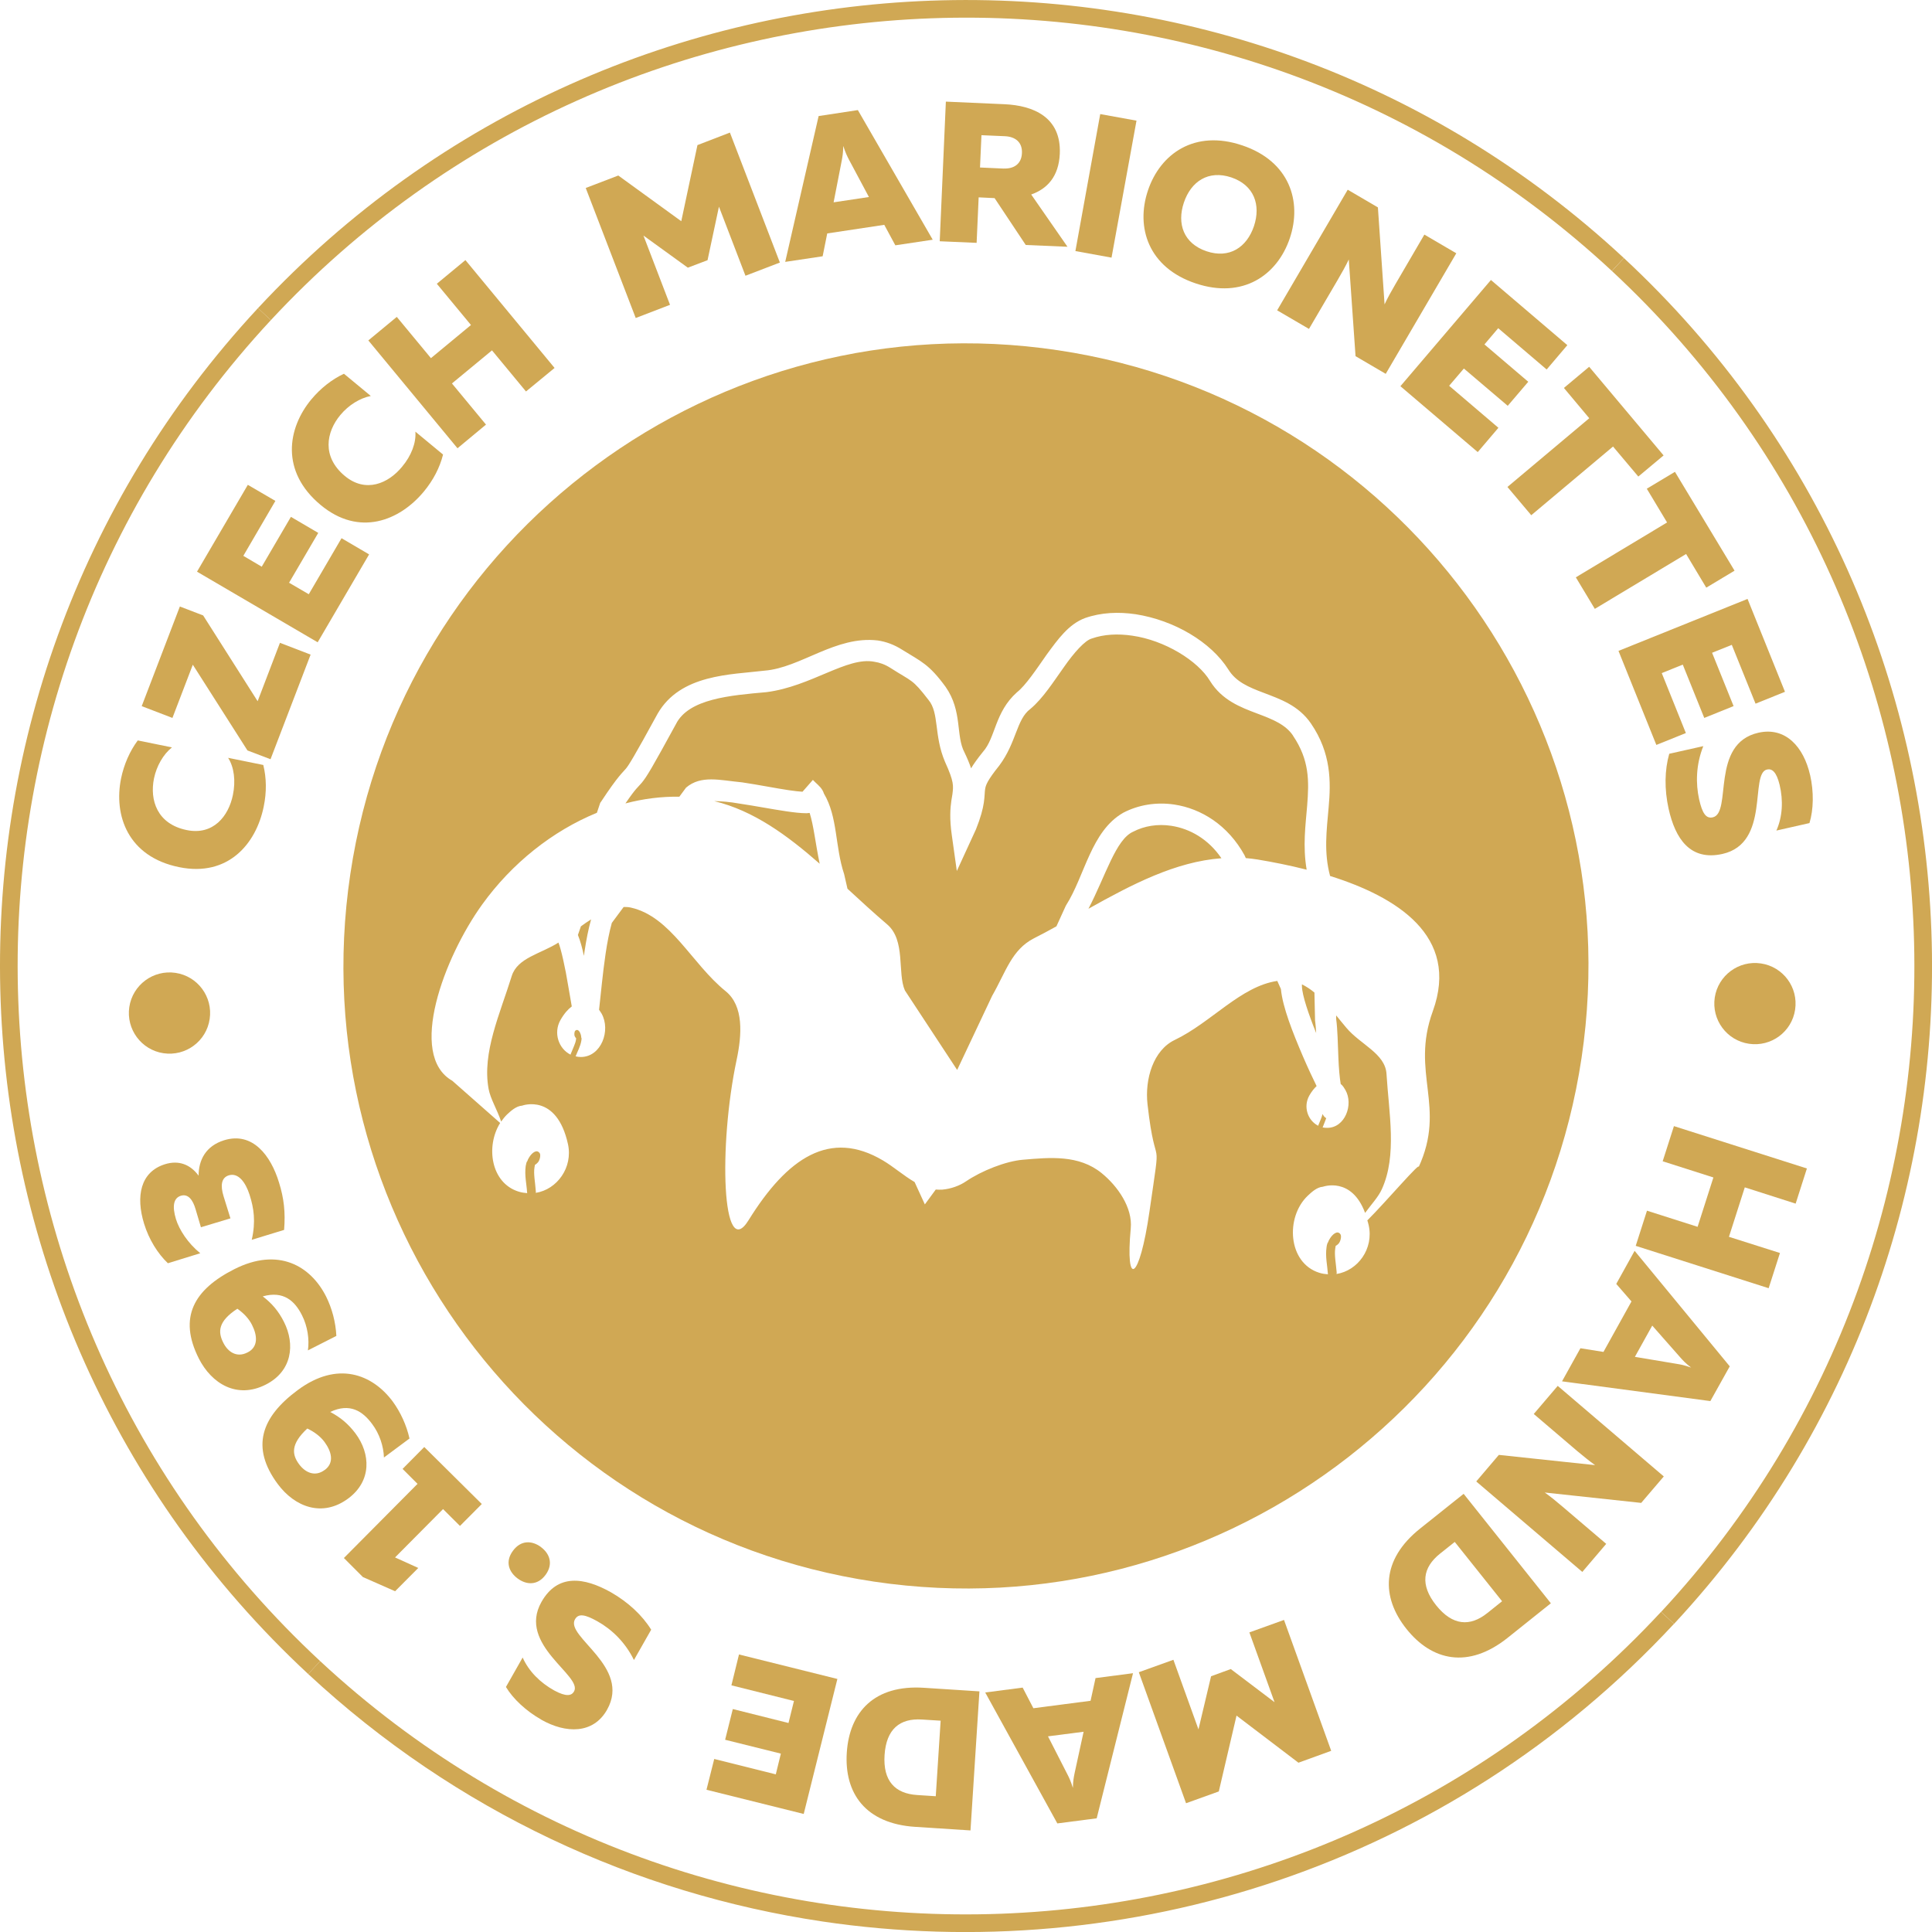 <svg width="40" height="40" viewBox="0 0 40 40" fill="none" xmlns="http://www.w3.org/2000/svg">
<g clip-path="url(#clip0_2319_67)">
<path d="M2.507 16.115C2.566 15.829 2.686 15.553 2.852 15.33L3.56 15.474C3.379 15.619 3.242 15.859 3.188 16.117C3.097 16.567 3.253 17.061 3.867 17.186C4.416 17.298 4.732 16.898 4.822 16.459C4.882 16.168 4.847 15.883 4.723 15.69L5.451 15.838C5.518 16.108 5.522 16.399 5.46 16.699C5.303 17.474 4.72 18.159 3.711 17.954C2.644 17.738 2.351 16.878 2.507 16.115Z" fill="#D0A854"/>
<path d="M5.123 15.537L3.992 13.762L3.57 14.864L2.934 14.62L3.724 12.557L4.206 12.742L5.334 14.518L5.796 13.309L6.431 13.553L5.601 15.719L5.12 15.536L5.123 15.537Z" fill="#D0A854"/>
<path d="M5.702 10.37L5.038 11.508L5.419 11.733L6.023 10.701L6.589 11.033L5.985 12.065L6.393 12.303L7.071 11.143L7.642 11.478L6.577 13.298L4.079 11.836L5.131 10.038L5.702 10.371V10.37Z" fill="#D0A854"/>
<path d="M6.447 8.268C6.634 8.042 6.87 7.855 7.121 7.738L7.677 8.198C7.45 8.242 7.215 8.389 7.046 8.593C6.753 8.945 6.659 9.456 7.14 9.855C7.572 10.213 8.04 10.011 8.324 9.664C8.516 9.436 8.618 9.168 8.6 8.937L9.173 9.411C9.105 9.681 8.971 9.94 8.777 10.175C8.272 10.785 7.435 11.116 6.641 10.457C5.803 9.762 5.949 8.867 6.447 8.267V8.268Z" fill="#D0A854"/>
<path d="M11.482 7.618L10.89 8.105L10.186 7.254L9.357 7.939L10.062 8.791L9.472 9.281L7.626 7.048L8.215 6.561L8.922 7.415L9.751 6.729L9.044 5.875L9.636 5.385L11.482 7.618Z" fill="#D0A854"/>
<path d="M16.146 5.436L15.434 5.709L14.885 4.279L14.649 5.387L14.241 5.542L13.322 4.877L13.872 6.311L13.162 6.584L12.127 3.892L12.801 3.634L14.105 4.58L14.44 3.004L15.112 2.745L16.147 5.437L16.146 5.436Z" fill="#D0A854"/>
<path d="M16.948 2.403L17.761 2.279L19.311 4.963L18.537 5.079L18.308 4.655L17.127 4.833L17.032 5.306L16.257 5.422L16.949 2.402L16.948 2.403ZM17.99 4.079L17.574 3.3C17.541 3.234 17.506 3.168 17.459 3.022C17.456 3.177 17.441 3.249 17.428 3.322L17.259 4.189L17.99 4.079Z" fill="#D0A854"/>
<path d="M19.584 2.104L20.802 2.158C21.387 2.185 21.975 2.421 21.942 3.184C21.92 3.664 21.674 3.912 21.35 4.027L22.101 5.109L21.237 5.072L20.592 4.102L20.262 4.086L20.22 5.028L19.456 4.995L19.583 2.105L19.584 2.104ZM20.777 3.489C20.994 3.498 21.148 3.394 21.158 3.171C21.169 2.948 21.025 2.83 20.806 2.82L20.32 2.799L20.29 3.468L20.777 3.49V3.489Z" fill="#D0A854"/>
<path d="M23.013 5.334L22.265 5.198L22.779 2.362L23.53 2.498L23.013 5.334Z" fill="#D0A854"/>
<path d="M25.717 3.009C26.697 3.337 26.962 4.169 26.704 4.933C26.446 5.696 25.734 6.196 24.754 5.867C23.775 5.539 23.51 4.707 23.767 3.943C24.023 3.18 24.737 2.678 25.716 3.009H25.717ZM25.493 3.673C25.019 3.515 24.659 3.755 24.511 4.194C24.364 4.632 24.504 5.041 24.98 5.202C25.454 5.361 25.813 5.121 25.962 4.682C26.108 4.243 25.965 3.833 25.493 3.673Z" fill="#D0A854"/>
<path d="M27.903 3.928L28.528 4.294L28.666 6.302C28.723 6.177 28.812 6.017 28.894 5.878L29.49 4.857L30.151 5.244L28.69 7.74L28.065 7.374L27.925 5.372C27.867 5.496 27.778 5.654 27.698 5.791L27.101 6.81L26.442 6.425L27.903 3.928Z" fill="#D0A854"/>
<path d="M32.021 7.649L31.019 6.795L30.734 7.131L31.641 7.904L31.216 8.402L30.308 7.63L30.003 7.987L31.023 8.857L30.595 9.36L28.994 7.996L30.868 5.797L32.45 7.146L32.023 7.649H32.021Z" fill="#D0A854"/>
<path d="M33.92 9.867L33.396 9.245L31.703 10.667L31.21 10.082L32.904 8.659L32.379 8.032L32.902 7.594L34.443 9.429L33.919 9.867H33.92Z" fill="#D0A854"/>
<path d="M35.326 12.166L34.909 11.47L33.019 12.606L32.626 11.953L34.515 10.817L34.095 10.118L34.678 9.769L35.912 11.815L35.327 12.166H35.326Z" fill="#D0A854"/>
<path d="M36.346 14.567L35.855 13.351L35.447 13.515L35.892 14.619L35.285 14.864L34.84 13.76L34.405 13.936L34.904 15.177L34.293 15.423L33.509 13.476L36.181 12.4L36.956 14.323L36.346 14.569V14.567Z" fill="#D0A854"/>
<path d="M37.476 16.044C37.556 16.394 37.548 16.763 37.463 17.041L36.778 17.196C36.905 16.913 36.923 16.574 36.845 16.249C36.779 15.978 36.687 15.909 36.584 15.932C36.218 16.014 36.659 17.456 35.661 17.68C34.992 17.829 34.685 17.363 34.547 16.746C34.457 16.34 34.464 15.941 34.56 15.606L35.265 15.448C35.111 15.834 35.107 16.224 35.178 16.547C35.244 16.841 35.322 16.953 35.461 16.922C35.868 16.831 35.401 15.396 36.407 15.17C36.97 15.044 37.344 15.466 37.476 16.047V16.044Z" fill="#D0A854"/>
<path d="M33.866 25.794L34.099 25.066L35.147 25.4L35.474 24.378L34.424 24.043L34.657 23.315L37.41 24.192L37.177 24.92L36.124 24.583L35.796 25.607L36.852 25.942L36.618 26.671L33.866 25.794Z" fill="#D0A854"/>
<path d="M35.813 28.288L35.411 29.008L32.34 28.599L32.721 27.914L33.198 27.99L33.778 26.945L33.463 26.582L33.843 25.897L35.813 28.289V28.288ZM33.848 28.092L34.72 28.238C34.794 28.25 34.866 28.262 35.013 28.314C34.89 28.22 34.841 28.162 34.792 28.108L34.208 27.445L33.848 28.093V28.092Z" fill="#D0A854"/>
<path d="M34.448 30.567L33.979 31.116L31.982 30.901C32.095 30.979 32.234 31.094 32.357 31.199L33.255 31.964L32.76 32.545L30.564 30.672L31.032 30.122L33.025 30.334C32.913 30.256 32.773 30.141 32.653 30.041L31.755 29.275L32.251 28.693L34.447 30.568L34.448 30.567Z" fill="#D0A854"/>
<path d="M29.119 33.725C28.593 33.065 28.593 32.293 29.401 31.648L30.303 30.928L32.109 33.194L31.208 33.914C30.397 34.557 29.646 34.386 29.119 33.725ZM30.794 33.396L31.099 33.152L30.119 31.924L29.815 32.166C29.454 32.454 29.396 32.812 29.733 33.235C30.072 33.66 30.436 33.683 30.794 33.396Z" fill="#D0A854"/>
<path d="M23.577 34.622L24.294 34.364L24.813 35.805L25.074 34.705L25.482 34.556L26.388 35.242L25.867 33.797L26.584 33.539L27.561 36.249L26.883 36.495L25.601 35.52L25.234 37.09L24.556 37.334L23.578 34.622H23.577Z" fill="#D0A854"/>
<path d="M22.707 37.646L21.891 37.752L20.398 35.041L21.173 34.94L21.395 35.367L22.579 35.213L22.682 34.743L23.458 34.642L22.706 37.645L22.707 37.646ZM21.698 35.95L22.1 36.737C22.134 36.803 22.167 36.87 22.213 37.017C22.216 36.863 22.233 36.791 22.247 36.718L22.435 35.854L21.698 35.949V35.95Z" fill="#D0A854"/>
<path d="M17.532 36.285C17.587 35.445 18.102 34.876 19.131 34.944L20.278 35.018L20.093 37.897L18.945 37.823C17.916 37.755 17.477 37.124 17.532 36.285ZM18.988 37.164L19.374 37.189L19.475 35.625L19.089 35.601C18.632 35.571 18.35 35.796 18.314 36.335C18.279 36.874 18.531 37.134 18.988 37.164Z" fill="#D0A854"/>
<path d="M14.789 36.418L16.062 36.736L16.167 36.307L15.013 36.02L15.172 35.384L16.325 35.673L16.438 35.217L15.143 34.893L15.3 34.254L17.337 34.761L16.64 37.556L14.627 37.055L14.788 36.415L14.789 36.418Z" fill="#D0A854"/>
<path d="M11.205 35.602C10.894 35.426 10.624 35.175 10.475 34.927L10.821 34.317C10.946 34.6 11.183 34.838 11.476 35C11.722 35.133 11.833 35.111 11.885 35.019C12.069 34.693 10.707 34.056 11.21 33.167C11.546 32.573 12.098 32.658 12.648 32.966C13.008 33.172 13.299 33.445 13.482 33.741L13.125 34.369C12.944 33.997 12.66 33.731 12.373 33.57C12.111 33.422 11.974 33.401 11.904 33.527C11.699 33.889 13.074 34.504 12.568 35.399C12.284 35.902 11.718 35.895 11.204 35.603L11.205 35.602Z" fill="#D0A854"/>
<path d="M11.196 32.028C11.376 32.159 11.463 32.376 11.296 32.605C11.129 32.831 10.899 32.814 10.72 32.683C10.537 32.549 10.453 32.335 10.618 32.11C10.785 31.881 11.014 31.894 11.198 32.028H11.196Z" fill="#D0A854"/>
<path d="M8.643 30.72L8.335 30.412L8.784 29.959L9.975 31.139L9.523 31.593L9.173 31.244L8.179 32.245L8.66 32.463L8.18 32.945L7.513 32.651L7.12 32.257L8.646 30.72H8.643Z" fill="#D0A854"/>
<path d="M5.751 30.726C5.183 29.96 5.413 29.336 6.163 28.781C6.983 28.171 7.704 28.445 8.13 29.015C8.292 29.237 8.416 29.505 8.478 29.783L7.949 30.176C7.942 29.945 7.857 29.684 7.705 29.483C7.51 29.218 7.245 29.04 6.837 29.233C7.049 29.345 7.211 29.48 7.361 29.679C7.673 30.099 7.699 30.661 7.209 31.025C6.674 31.421 6.104 31.201 5.751 30.726ZM6.724 30.434C6.928 30.282 6.863 30.051 6.717 29.852C6.634 29.741 6.512 29.647 6.362 29.576C6.013 29.901 6.044 30.116 6.194 30.318C6.321 30.489 6.524 30.583 6.723 30.433L6.724 30.434Z" fill="#D0A854"/>
<path d="M4.116 28.125C3.686 27.273 4.018 26.698 4.851 26.277C5.764 25.815 6.431 26.209 6.751 26.842C6.874 27.088 6.95 27.374 6.964 27.659L6.375 27.958C6.408 27.729 6.367 27.457 6.253 27.232C6.105 26.938 5.874 26.718 5.44 26.84C5.629 26.984 5.767 27.145 5.879 27.368C6.115 27.836 6.047 28.392 5.5 28.668C4.906 28.968 4.383 28.65 4.116 28.126V28.125ZM5.123 28.002C5.352 27.888 5.329 27.65 5.217 27.429C5.153 27.303 5.049 27.19 4.914 27.096C4.514 27.357 4.508 27.574 4.623 27.799C4.717 27.99 4.901 28.115 5.122 28.002H5.123Z" fill="#D0A854"/>
<path d="M4.112 24.343C4.111 24.021 4.257 23.726 4.642 23.607C5.229 23.427 5.606 23.921 5.777 24.484C5.878 24.806 5.912 25.099 5.882 25.464L5.212 25.669C5.298 25.29 5.256 25.014 5.167 24.736C5.084 24.478 4.934 24.274 4.737 24.334C4.58 24.383 4.561 24.547 4.629 24.768L4.771 25.225L4.16 25.409L4.05 25.038C3.994 24.843 3.896 24.71 3.744 24.757C3.594 24.804 3.561 24.97 3.643 25.241C3.711 25.461 3.888 25.737 4.146 25.947L3.476 26.154C3.265 25.954 3.082 25.659 2.983 25.335C2.81 24.774 2.902 24.262 3.419 24.103C3.698 24.017 3.939 24.106 4.112 24.341V24.343Z" fill="#D0A854"/>
<path d="M6.381 34.659C-1.702 27.149 -2.169 14.463 5.341 6.38L5.608 6.628C-1.763 14.564 -1.306 27.019 6.629 34.392L6.381 34.659Z" fill="#D0A854"/>
<path d="M17.02 39.781C13.166 39.206 9.444 37.506 6.381 34.659L6.629 34.392C14.564 41.765 27.017 41.306 34.39 33.372L34.658 33.62C29.994 38.64 23.332 40.722 17.018 39.781" fill="#D0A854"/>
<path d="M34.659 33.62L34.392 33.372C41.764 25.436 41.306 12.983 33.373 5.611L33.621 5.343C41.703 12.853 42.169 25.538 34.659 33.621" fill="#D0A854"/>
<path d="M5.608 6.628L5.341 6.38C12.852 -1.702 25.538 -2.168 33.62 5.342L33.372 5.61C25.437 -1.763 12.983 -1.306 5.608 6.628Z" fill="#D0A854"/>
<path d="M23.46 17.22C23.102 17.377 22.892 18.13 22.535 18.815C23.44 18.308 24.338 17.84 25.288 17.769C25.019 17.373 24.635 17.155 24.247 17.097C23.969 17.055 23.691 17.099 23.46 17.22ZM16.7 16.837C16.578 16.837 16.435 16.82 16.272 16.796C15.979 16.753 15.626 16.684 15.3 16.636C15.113 16.602 14.93 16.588 14.787 16.586C15.605 16.784 16.299 17.294 16.971 17.883C16.883 17.466 16.848 17.099 16.763 16.831C16.742 16.834 16.721 16.834 16.7 16.837ZM11.965 19.358C12.014 19.478 12.055 19.625 12.089 19.79C12.094 19.753 12.1 19.72 12.104 19.686C12.138 19.46 12.181 19.238 12.238 19.035C12.166 19.081 12.095 19.127 12.027 19.179L11.965 19.358ZM27.227 21.134L27.214 20.55C27.131 20.48 27.044 20.424 26.955 20.38V20.418C26.96 20.609 27.092 20.995 27.25 21.389C27.244 21.291 27.238 21.209 27.23 21.151L27.227 21.134ZM26.773 15.233C26.617 14.999 26.35 14.893 26.016 14.768C25.692 14.645 25.299 14.499 25.052 14.098C24.802 13.681 24.115 13.256 23.442 13.161C23.145 13.117 22.855 13.131 22.604 13.22C22.466 13.256 22.238 13.508 22.027 13.812C21.81 14.115 21.596 14.457 21.331 14.679C21.043 14.893 21.048 15.369 20.689 15.85C20.436 16.165 20.409 16.258 20.396 16.337C20.386 16.392 20.389 16.481 20.369 16.618C20.349 16.751 20.306 16.921 20.207 17.169L19.81 18.033L19.706 17.291C19.657 16.953 19.674 16.73 19.698 16.57C19.706 16.523 19.714 16.482 19.719 16.442C19.739 16.271 19.757 16.193 19.565 15.772C19.331 15.222 19.45 14.761 19.222 14.489C18.881 14.048 18.892 14.121 18.435 13.828C18.32 13.755 18.213 13.718 18.102 13.701C17.54 13.59 16.799 14.21 15.871 14.33C15.123 14.397 14.257 14.465 13.994 14.993C13.502 15.893 13.395 16.075 13.287 16.206C13.199 16.311 13.178 16.3 12.949 16.634C13.317 16.537 13.692 16.489 14.065 16.495L14.204 16.307C14.516 16.042 14.901 16.154 15.365 16.198C15.703 16.248 16.06 16.32 16.337 16.361C16.446 16.378 16.543 16.387 16.615 16.392L16.83 16.147C16.847 16.163 16.861 16.178 16.878 16.195C16.957 16.27 17.026 16.326 17.058 16.429C17.348 16.916 17.285 17.524 17.477 18.098L17.546 18.4C17.816 18.649 18.087 18.899 18.366 19.137C18.757 19.468 18.575 20.145 18.735 20.506L19.817 22.152L20.542 20.616C20.827 20.119 20.944 19.666 21.404 19.428C21.561 19.349 21.717 19.265 21.872 19.179L22.064 18.758L22.071 18.745C22.462 18.13 22.587 17.211 23.254 16.828C23.574 16.66 23.945 16.603 24.311 16.657C24.872 16.741 25.424 17.085 25.766 17.706L25.793 17.766C25.875 17.774 25.957 17.781 26.041 17.796C26.343 17.846 26.691 17.914 27.053 18.006C26.969 17.516 27.031 17.077 27.063 16.684C27.105 16.163 27.11 15.735 26.77 15.231M21.901 7.251C14.861 6.2 8.303 11.056 7.253 18.096C6.202 25.136 11.057 31.696 18.098 32.746C25.136 33.795 31.695 28.939 32.745 21.898C33.795 14.858 28.94 8.3 21.901 7.251ZM28.309 25.265C28.319 25.299 28.329 25.329 28.337 25.367C28.445 25.854 28.113 26.306 27.671 26.377C27.672 26.368 27.674 26.359 27.675 26.348C27.66 26.16 27.623 25.982 27.645 25.848C27.647 25.834 27.648 25.821 27.652 25.812C27.652 25.806 27.652 25.802 27.652 25.796C27.675 25.784 27.696 25.768 27.714 25.748C27.756 25.701 27.778 25.596 27.754 25.557C27.689 25.457 27.582 25.567 27.538 25.637C27.514 25.673 27.507 25.689 27.497 25.718C27.488 25.729 27.48 25.743 27.477 25.76C27.471 25.78 27.467 25.802 27.465 25.82C27.436 26.017 27.482 26.204 27.492 26.368C27.492 26.373 27.492 26.378 27.495 26.383C27.436 26.379 27.377 26.371 27.316 26.352C26.662 26.149 26.608 25.198 27.077 24.755C27.148 24.689 27.262 24.578 27.39 24.57C27.39 24.57 27.981 24.353 28.263 25.112C28.395 24.931 28.54 24.779 28.612 24.616C28.927 23.916 28.756 23.05 28.706 22.234C28.68 21.811 28.167 21.628 27.873 21.277C27.804 21.197 27.736 21.109 27.664 21.023V21.098C27.693 21.308 27.698 21.61 27.71 21.902C27.718 22.113 27.737 22.326 27.758 22.444C27.802 22.474 27.833 22.531 27.855 22.567C28.027 22.867 27.849 23.351 27.479 23.351C27.446 23.352 27.413 23.348 27.383 23.342C27.383 23.338 27.386 23.336 27.387 23.334C27.407 23.278 27.435 23.217 27.458 23.151C27.422 23.131 27.398 23.097 27.382 23.064C27.368 23.131 27.329 23.209 27.296 23.294C27.296 23.3 27.294 23.304 27.293 23.308C27.076 23.2 26.977 22.915 27.108 22.682C27.159 22.593 27.208 22.534 27.259 22.486C27.178 22.322 27.077 22.106 26.974 21.867C26.768 21.385 26.555 20.854 26.52 20.477L26.445 20.309C25.688 20.419 25.081 21.167 24.322 21.531C23.879 21.742 23.699 22.339 23.758 22.862C23.934 24.421 24.057 23.284 23.799 25.079C23.59 26.533 23.295 26.671 23.411 25.433C23.452 25.008 23.146 24.563 22.808 24.288C22.336 23.905 21.738 23.963 21.179 24.011C20.825 24.04 20.321 24.24 19.998 24.46C19.867 24.549 19.69 24.614 19.509 24.63C19.463 24.634 19.419 24.63 19.374 24.628L19.148 24.936L18.936 24.473C18.711 24.342 18.501 24.157 18.284 24.028C17.184 23.373 16.3 23.97 15.497 25.265C14.949 26.15 14.872 23.728 15.251 21.943C15.361 21.425 15.402 20.827 15.023 20.521C14.317 19.95 13.893 18.98 13.063 18.791C13.014 18.779 12.962 18.777 12.912 18.778L12.667 19.108C12.616 19.29 12.572 19.514 12.538 19.747C12.478 20.152 12.44 20.578 12.403 20.906C12.424 20.934 12.44 20.964 12.455 20.985C12.65 21.332 12.449 21.882 12.027 21.884C11.988 21.884 11.951 21.879 11.916 21.87C11.917 21.87 11.92 21.867 11.921 21.863C11.957 21.767 12.017 21.665 12.036 21.546C12.039 21.534 12.04 21.521 12.041 21.506C12.041 21.497 12.037 21.487 12.034 21.479C12.034 21.461 12.031 21.45 12.025 21.422C12.012 21.374 11.969 21.29 11.912 21.338C11.891 21.355 11.884 21.422 11.9 21.456C11.909 21.473 11.917 21.486 11.929 21.497C11.929 21.5 11.928 21.501 11.927 21.505C11.927 21.512 11.927 21.519 11.925 21.529C11.912 21.61 11.86 21.709 11.818 21.818C11.815 21.823 11.815 21.829 11.814 21.836C11.566 21.714 11.453 21.386 11.603 21.12C11.681 20.982 11.763 20.893 11.838 20.837C11.815 20.707 11.79 20.564 11.764 20.41C11.707 20.052 11.614 19.637 11.562 19.515C11.196 19.749 10.714 19.828 10.595 20.207C10.352 20.991 9.978 21.794 10.116 22.545C10.154 22.751 10.289 22.964 10.376 23.221C10.413 23.168 10.451 23.12 10.497 23.075C10.568 23.009 10.683 22.899 10.81 22.891C10.81 22.891 11.524 22.625 11.759 23.687C11.865 24.171 11.534 24.627 11.092 24.697C11.093 24.688 11.096 24.679 11.094 24.67C11.081 24.479 11.043 24.303 11.066 24.169C11.068 24.155 11.07 24.142 11.073 24.131C11.073 24.126 11.074 24.123 11.075 24.118C11.096 24.106 11.116 24.089 11.136 24.067C11.177 24.022 11.199 23.915 11.175 23.877C11.109 23.777 11.002 23.886 10.96 23.955C10.935 23.993 10.928 24.01 10.919 24.037C10.908 24.049 10.901 24.064 10.898 24.079C10.892 24.101 10.887 24.123 10.884 24.142C10.857 24.338 10.904 24.523 10.913 24.69C10.913 24.695 10.916 24.7 10.916 24.703C10.858 24.698 10.798 24.69 10.737 24.671C10.161 24.492 10.053 23.732 10.355 23.25L9.364 22.376C8.431 21.845 9.197 19.818 9.982 18.728C10.599 17.871 11.44 17.204 12.358 16.828L12.427 16.622L12.443 16.6C12.806 16.048 12.9 15.987 12.956 15.917C13.01 15.856 13.127 15.671 13.616 14.775C14.089 13.956 15.13 13.97 15.831 13.885C16.579 13.825 17.303 13.157 18.172 13.26C18.343 13.285 18.513 13.347 18.675 13.45C19.077 13.7 19.232 13.748 19.578 14.221C19.931 14.727 19.784 15.233 19.969 15.579C20.028 15.702 20.073 15.81 20.105 15.907C20.163 15.81 20.243 15.7 20.351 15.566C20.615 15.27 20.593 14.745 21.055 14.333C21.236 14.19 21.453 13.863 21.673 13.549C21.901 13.239 22.123 12.923 22.465 12.796C22.799 12.679 23.159 12.665 23.512 12.717C24.309 12.841 25.07 13.29 25.431 13.86C25.587 14.114 25.846 14.226 26.176 14.349C26.497 14.473 26.883 14.601 27.142 14.979C27.562 15.593 27.556 16.186 27.508 16.716C27.466 17.198 27.406 17.645 27.538 18.136C28.907 18.566 30.23 19.374 29.665 20.935C29.196 22.222 29.954 22.907 29.367 24.174C29.45 23.995 28.703 24.874 28.315 25.261" fill="#D0A854"/>
<path d="M4.341 21.098C4.273 21.558 3.845 21.874 3.385 21.806C2.926 21.738 2.609 21.309 2.677 20.85C2.746 20.39 3.174 20.074 3.633 20.142C4.093 20.21 4.41 20.639 4.341 21.098Z" fill="#D0A854"/>
<path d="M37.166 20.903C37.098 21.362 36.67 21.679 36.21 21.61C35.751 21.542 35.434 21.114 35.502 20.654C35.571 20.195 35.999 19.878 36.459 19.947C36.918 20.015 37.235 20.443 37.166 20.903Z" fill="#D0A854"/>
</g>
<defs>
<clipPath id="clip0_2319_67">
<rect width="40" height="40" fill="white"/>
</clipPath>
</defs>
</svg>
